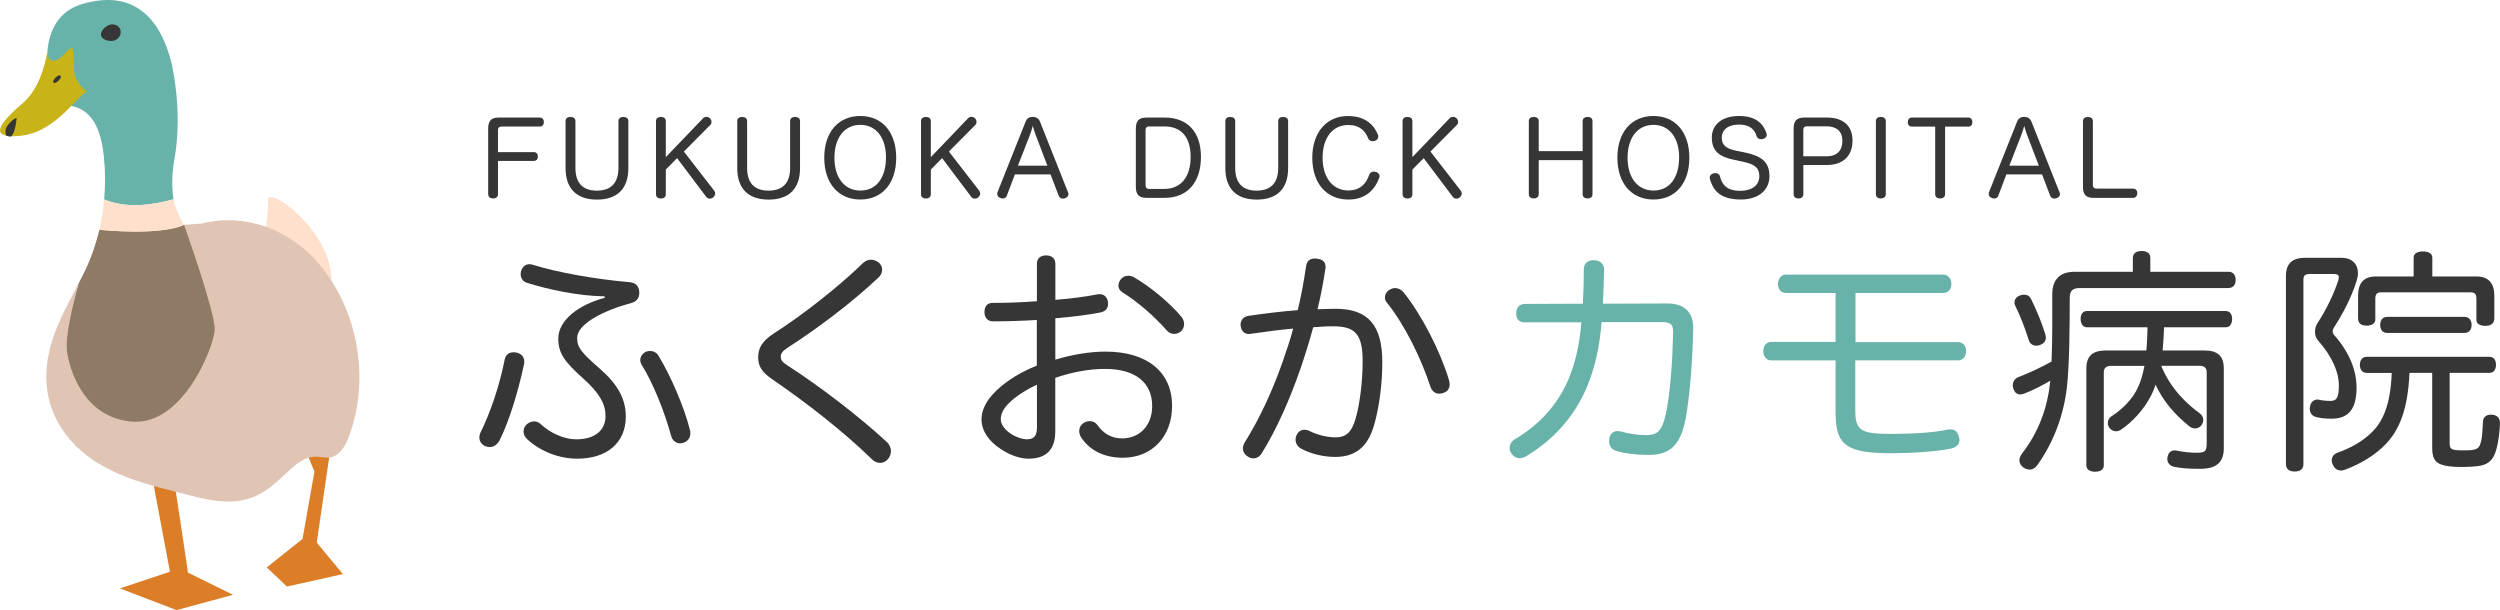 <?xml version="1.0" encoding="utf-8"?>
<!-- Generator: Adobe Illustrator 26.0.2, SVG Export Plug-In . SVG Version: 6.00 Build 0)  -->
<svg version="1.1" id="レイヤー_1" xmlns="http://www.w3.org/2000/svg" xmlns:xlink="http://www.w3.org/1999/xlink" x="0px"
	 y="0px" viewBox="0 0 555.23 135.5" style="enable-background:new 0 0 555.23 135.5;" xml:space="preserve">
<style type="text/css">
	.st0{fill:#363636;}
	.st1{fill:#68B3A9;}
	.st2{fill:#C8B318;}
	.st3{fill:#DB7E27;}
	.st4{fill:#FFE0CD;}
	.st5{fill:#E0C5B4;}
	.st6{fill:#8F7B65;}
</style>
<g>
	<g>
		<g>
			<path class="st0" d="M116.43,80.29c0,0.21,0,0.42-0.05,0.63c-1.26,5.83-3.15,12.28-5.41,16.85c-0.58,1.05-1.36,1.52-2.2,1.52
				c-0.37,0-0.73-0.11-1.05-0.21c-0.79-0.42-1.26-1.05-1.26-1.94c0-0.37,0.11-0.79,0.32-1.21c2.2-4.46,4.2-10.44,5.3-16.06
				c0.21-1.1,1-1.63,1.94-1.63c0.21,0,0.42,0,0.63,0.05C115.75,78.51,116.43,79.24,116.43,80.29z M134.27,65.81
				c-5.67-0.05-12.6-1.52-17.37-3.04c-0.84-0.32-1.26-1.05-1.26-1.89c0-0.32,0.05-0.63,0.16-0.89c0.37-0.89,1-1.31,1.78-1.31
				c0.26,0,0.58,0.05,0.89,0.16c4.99,1.57,13.44,3.15,21.36,3.83c1.31,0.11,2.05,0.84,2.15,2.15c0,0.05,0,0.16,0,0.26
				c0,1.15-0.68,1.94-1.73,2.2c-6.24,1.68-12.07,4.67-12.07,7.77c0,2.15,0.94,3.25,5.14,6.93c3.83,3.36,5.67,6.61,5.67,10.5
				c0,5.88-4.2,9.39-10.81,9.39c-3.88,0-8.03-1.52-11.07-4.3c-0.58-0.52-0.84-1.15-0.84-1.73c0-0.52,0.21-1.05,0.58-1.47
				c0.42-0.42,1.05-0.79,1.78-0.79c0.47,0,0.94,0.16,1.42,0.58c2.1,1.99,5.2,3.41,7.92,3.41c4.15,0,6.51-1.99,6.51-5.2
				c0-2.62-1.31-5.04-4.93-8.29c-4.2-3.73-5.56-5.67-5.56-8.87c0-4.04,4.41-7.5,10.34-9.08L134.27,65.81z M153.32,96.25
				c0,1-0.58,1.78-1.57,2.1c-0.26,0.05-0.47,0.11-0.68,0.11c-0.95,0-1.78-0.63-2.05-1.78c-1.31-4.88-3.94-11.6-6.56-15.74
				c-0.16-0.31-0.26-0.63-0.26-0.94c0-0.84,0.52-1.52,1.26-1.89c0.31-0.11,0.63-0.16,0.89-0.16c0.79,0,1.52,0.37,1.89,1.05
				c2.68,4.36,5.77,11.49,7.03,16.64C153.32,95.83,153.32,96.04,153.32,96.25z"/>
			<path class="st0" d="M195.92,59.88c0,0.63-0.26,1.26-0.84,1.78c-5.88,5.56-13.65,11.39-20.2,15.59
				c-1.21,0.79-1.47,1.31-1.47,2.05c0,0.73,0.42,1.21,1.84,2.1c6.51,4.2,15.53,11.02,21.67,16.74c0.68,0.63,0.95,1.36,0.95,2.05
				s-0.26,1.31-0.63,1.73c-0.47,0.58-1.1,0.89-1.78,0.89c-0.63,0-1.26-0.26-1.84-0.84c-6.19-6.04-14.38-12.44-22.04-17.69
				c-2.41-1.63-3.2-2.99-3.2-4.93c0-2.1,0.95-3.62,3.41-5.25c6.56-4.2,14.43-10.39,19.89-15.69c0.52-0.47,1.1-0.74,1.73-0.74
				c0.58,0,1.15,0.21,1.73,0.63C195.66,58.72,195.92,59.3,195.92,59.88z"/>
			<path class="st0" d="M230.29,71.06c-3.31,0.21-6.82,0.31-9.81,0.31c-1.15,0-1.84-0.89-1.84-2.05c0-1.26,0.63-2.05,1.78-2.05
				c2.94,0,6.4-0.1,9.87-0.37v-8.34c0-1.21,0.84-1.84,2.05-1.84c1.26,0,2.05,0.68,2.05,1.89v7.98c3.36-0.26,6.61-0.68,9.29-1.21
				c0.21-0.05,0.37-0.05,0.52-0.05c0.94,0,1.63,0.53,1.84,1.58c0.05,0.21,0.05,0.42,0.05,0.58c0,1.05-0.63,1.68-1.63,1.89
				c-2.94,0.58-6.46,1-10.08,1.31v9.18c3.67-1.1,7.56-1.78,11.18-1.78c9.24,0,14.75,4.57,14.75,12.02c0,7.03-4.62,11.55-10.92,11.55
				c-3.88,0-7.19-1.42-9.24-4.46c-0.31-0.47-0.47-1-0.47-1.47c0-0.68,0.31-1.31,0.89-1.73c0.47-0.31,0.94-0.47,1.47-0.47
				c0.63,0,1.26,0.26,1.73,0.94c1.36,1.84,3.04,2.89,5.51,2.89c3.57,0,6.61-2.62,6.61-7.19c0-5.04-3.52-8.24-10.5-8.24
				c-3.52,0-7.45,0.74-11.02,1.99v11.91c0,4.04-2.05,6.04-5.93,6.04c-1.84,0-4.15-0.74-6.25-2.2c-2.41-1.57-4.2-3.83-4.2-6.56
				c0-1.52,0.58-2.99,1.57-4.41c2.05-2.78,5.93-5.62,10.71-7.5V71.06z M230.29,85.44c-3.31,1.52-5.88,3.46-7.09,5.09
				c-0.63,0.84-0.94,1.78-0.94,2.57c0,1.26,1,2.41,2.26,3.25c1.1,0.73,2.52,1.21,3.52,1.21c1.57,0,2.26-0.68,2.26-2.68V85.44z
				 M262.4,70.38c0.37,0.47,0.58,1.05,0.58,1.58c0,0.58-0.21,1.15-0.63,1.57c-0.47,0.42-1,0.63-1.57,0.63s-1.15-0.21-1.63-0.74
				c-2.68-3.1-6.56-6.46-9.87-8.5c-0.58-0.37-0.89-0.89-0.89-1.47c0-0.47,0.16-0.94,0.52-1.42c0.42-0.52,1-0.79,1.68-0.79
				c0.37,0,0.84,0.11,1.21,0.31C255.37,63.61,259.73,67.17,262.4,70.38z"/>
			<path class="st0" d="M290.05,59.25c0.16-1.36,0.94-1.84,1.99-1.84c0.16,0,0.32,0,0.47,0.05c1.21,0.11,1.89,0.74,1.89,1.78
				c0,0.16,0,0.32-0.05,0.47c-0.42,2.99-1.05,6.09-1.73,8.97c1.52-0.05,2.78-0.1,4.04-0.1c7.19,0,10.34,3.67,10.34,11.86
				c0,5.04-0.74,10.23-1.84,14.01c-1.47,5.14-4.46,7.03-8.66,7.03c-2.52,0-5.46-0.68-7.61-1.89c-0.74-0.42-1.15-1.15-1.15-1.94
				c0-0.37,0.05-0.74,0.26-1.05c0.31-0.74,0.94-1.15,1.68-1.15c0.42,0,0.89,0.1,1.36,0.37c1.52,0.74,3.62,1.31,5.56,1.31
				c2.21,0,3.57-0.95,4.51-4.3c0.84-2.94,1.52-7.92,1.52-12.59c0-5.83-1.52-7.77-6.46-7.77c-1.78,0-3.2,0.11-4.51,0.21
				c-0.84,3.04-1.78,6.14-2.83,9.18c-2.47,7.09-5.3,13.44-8.5,18.63c-0.53,0.94-1.26,1.31-1.99,1.31c-0.37,0-0.79-0.11-1.15-0.37
				c-0.74-0.42-1.15-1.1-1.15-1.84c0-0.42,0.11-0.89,0.42-1.36c3.15-5.04,5.98-11.02,8.34-17.69c0.84-2.47,1.73-4.99,2.41-7.56
				c-2.68,0.21-6.4,0.73-9.39,1.15c-0.16,0.05-0.31,0.05-0.47,0.05c-0.89,0-1.63-0.58-1.78-1.68c-0.05-0.11-0.05-0.26-0.05-0.42
				c0-1,0.68-1.78,1.78-1.94c3.15-0.47,7.5-1,10.92-1.26C289,65.7,289.58,62.45,290.05,59.25z M321.96,85.33
				c0,0.95-0.47,1.63-1.31,1.89c-0.32,0.16-0.68,0.21-1,0.21c-0.89,0-1.63-0.52-1.99-1.63c-1.94-5.93-5.56-13.54-9.71-18.68
				c-0.26-0.31-0.37-0.68-0.37-1.05c0-0.68,0.42-1.42,1.15-1.78c0.37-0.21,0.73-0.31,1.1-0.31c0.74,0,1.42,0.37,1.89,0.94
				c4.09,5.09,8.19,13.17,10.08,19.47C321.9,84.7,321.96,85.07,321.96,85.33z"/>
			<path class="st1" d="M355.69,71.53c-0.42,5.62-1.52,10.39-3.36,14.69c-2.73,6.3-7.29,11.49-13.49,15.17
				c-0.47,0.26-0.95,0.37-1.36,0.37c-0.73,0-1.36-0.37-1.84-1.1c-0.26-0.37-0.37-0.79-0.37-1.15c0-0.79,0.42-1.52,1.15-1.94
				c5.62-3.31,9.66-7.92,11.97-13.44c1.52-3.62,2.41-7.71,2.83-12.54h-12.54c-1.31,0-1.94-0.68-1.94-1.99c0-1.31,0.63-2.1,1.99-2.1
				l12.81-0.05c0.16-2.78,0.21-5.04,0.21-7.61c0-1.36,0.84-2.05,2.2-2.05c1.31,0,2.31,0.74,2.31,2.1c-0.05,2.62-0.16,4.93-0.26,7.56
				l14.38-0.05c3.78,0,5.72,2.05,5.67,5.51c-0.16,7.66-0.73,14.12-1.47,18.89c-1.1,6.98-3.46,9.24-8.55,9.24
				c-2.57,0-5.3-0.32-7.24-0.95c-0.89-0.31-1.42-1.1-1.42-2.1c0-0.21,0-0.47,0.05-0.68c0.21-1.05,0.95-1.57,1.84-1.57
				c0.21,0,0.47,0.05,0.73,0.1c1.58,0.47,3.73,0.79,5.51,0.79c2.73,0,3.78-0.84,4.72-5.98c0.79-4.36,1.21-10.39,1.36-16.79
				c0-0.05,0-0.16,0-0.21c0-1.73-0.63-2.1-2.62-2.1H355.69z"/>
			<path class="st1" d="M396.66,65.07c-1.1,0-1.78-0.84-1.78-1.99s0.68-2.1,1.78-2.1h34.95c1.05,0,1.78,0.94,1.78,2.1
				s-0.73,1.99-1.78,1.99h-19.52v10.92h22.83c1.05,0,1.73,0.79,1.73,1.99c0,1.15-0.68,2.05-1.73,2.05h-22.88V90.9
				c0,4.72,1.05,5.46,8.08,5.46c4.57,0,9.34-0.26,12.44-0.95c0.26-0.05,0.47-0.05,0.68-0.05c1.05,0,1.68,0.68,1.89,1.99
				c0.05,0.11,0.05,0.26,0.05,0.37c0,0.84-0.58,1.63-1.84,1.89c-3.15,0.68-8.82,1.05-13.28,1.05c-9.97,0-12.39-1.78-12.39-8.92
				v-11.7h-14.33c-1,0-1.73-0.89-1.73-2.05c0-1.21,0.74-2.05,1.73-2.05h14.33V65.07H396.66z"/>
			<path class="st0" d="M494.89,60.35c1.1,0,1.63,0.74,1.63,1.78c0,1.1-0.52,1.84-1.63,1.84h-32.91c-1.73,0-2.31,0.63-2.31,2.26
				c0,6.09-0.05,14.59-0.63,19.79c-0.68,5.93-2.78,11.97-6.56,17.27c-0.47,0.68-1.1,1-1.68,1c-0.47,0-0.95-0.16-1.42-0.47
				c-0.52-0.37-0.89-0.94-0.89-1.57c0-0.42,0.16-0.89,0.52-1.42c3.83-4.99,5.72-10.23,6.35-16.27c-1.73,1-3.73,2.05-5.72,2.83
				c-0.37,0.16-0.68,0.21-0.94,0.21c-0.74,0-1.26-0.42-1.52-1.21c-0.11-0.26-0.16-0.52-0.16-0.79c0-0.79,0.42-1.52,1.21-1.84
				c2.26-0.84,5.04-2.15,7.4-3.46c0.21-4.62,0.16-10.34,0.16-14.9c0-3.36,1.73-5.04,4.99-5.04h12.91v-3.04
				c0-1.05,0.74-1.57,1.94-1.57c1.26,0,1.94,0.52,1.94,1.57v3.04H494.89z M449.55,65.44c0.68,0,1.21,0.32,1.52,0.95
				c1.15,2.31,2.31,5.04,3.2,7.92c0.05,0.26,0.1,0.47,0.1,0.68c0,0.74-0.42,1.31-1.31,1.63c-0.26,0.11-0.52,0.16-0.79,0.16
				c-0.73,0-1.42-0.37-1.68-1.21c-0.89-2.78-1.89-5.41-3.04-7.71c-0.11-0.21-0.16-0.42-0.16-0.63c0-0.68,0.42-1.31,1.15-1.57
				C448.87,65.5,449.23,65.44,449.55,65.44z M479.99,81.24c2.1,5.14,5.67,8.45,8.55,10.55c0.52,0.37,0.79,0.89,0.79,1.47
				c0,0.42-0.16,0.84-0.42,1.21c-0.37,0.42-0.84,0.68-1.42,0.68c-0.42,0-0.84-0.16-1.26-0.47c-3.36-2.73-5.77-5.56-7.5-9.24
				c-0.26,0.84-0.58,1.63-0.94,2.31c-1.58,3.15-4.2,5.98-6.72,7.66c-0.37,0.26-0.74,0.37-1.1,0.37c-0.52,0-1.05-0.21-1.42-0.68
				c-0.31-0.37-0.42-0.74-0.42-1.15c0-0.63,0.31-1.21,0.84-1.52c2.41-1.52,4.72-3.88,5.83-6.35c0.63-1.31,1.1-2.89,1.47-4.83h-7.3
				c-1.1,0-1.73,0.37-1.73,1.47v20.63c0,0.94-0.79,1.42-1.94,1.42c-1.1,0-1.94-0.47-1.94-1.42V81.87c0-2.89,1.47-4.04,4.41-4.04
				h8.92c0.16-1.73,0.21-3.41,0.26-5.14h-13.44c-0.94,0-1.42-0.84-1.42-1.89c0-0.95,0.47-1.73,1.42-1.73h30.81
				c0.94,0,1.42,0.79,1.42,1.73c0,1.05-0.47,1.89-1.42,1.89h-13.7c-0.05,1.73-0.16,3.41-0.32,5.14h9.18c2.99,0,4.41,1.15,4.41,4.04
				V99.5c0,3.04-1.47,4.62-5.25,4.62c-2.41,0-4.15-0.11-5.67-0.42c-1.1-0.21-1.63-0.94-1.63-1.78c0-0.16,0-0.26,0.05-0.37
				c0.16-1,0.73-1.52,1.57-1.52c0.16,0,0.31,0,0.47,0.05c1.58,0.32,3.1,0.47,4.25,0.47c1.94,0,2.41-0.16,2.41-2.1V82.71
				c0-1.1-0.58-1.47-1.68-1.47H479.99z"/>
			<path class="st0" d="M507.68,61.4c0-2.94,1.47-4.15,4.3-4.15h8.03c2.31,0,3.67,1.36,3.67,3.41c0,0.58-0.11,1.15-0.31,1.78
				c-1.21,3.83-3.15,7.4-5.04,10.34c-0.16,0.26-0.26,0.52-0.26,0.79c0,0.32,0.1,0.63,0.37,0.89c3.25,3.67,4.93,7.71,4.93,11.6
				c0,4.93-1.89,6.93-5.56,6.93c-1.47,0-2.62-0.16-3.41-0.37c-0.89-0.21-1.42-0.89-1.42-1.89c0-0.11,0-0.26,0.05-0.37
				c0.1-1,0.84-1.63,1.63-1.63c0.11,0,0.21,0,0.37,0.05c0.73,0.16,1.63,0.26,2.52,0.26c1.47,0,1.89-0.79,1.89-3.52
				c0-2.78-1.42-6.3-4.67-9.97c-0.42-0.47-0.63-1.15-0.63-1.89c0-0.63,0.16-1.26,0.52-1.84c1.99-3.04,3.67-6.51,4.67-9.6
				c0.05-0.26,0.11-0.47,0.11-0.63c0-0.52-0.37-0.74-1.15-0.74h-5.25c-1,0-1.47,0.26-1.47,1.31v40.93c0,1.1-0.73,1.63-1.94,1.63
				c-1.21,0-1.94-0.53-1.94-1.63V61.4z M525.58,82.81c-0.95,0-1.47-0.74-1.47-1.78c0-1,0.52-1.78,1.47-1.78h27.34
				c0.95,0,1.42,0.74,1.42,1.78c0,1-0.47,1.78-1.42,1.78h-8.87v15.64c0,1.47,0.52,1.57,3.46,1.57c2.15,0,2.83-0.31,3.2-1.05
				c0.52-1.1,0.63-3.04,0.73-5.3c0.05-1.05,0.74-1.57,1.73-1.57c0.11,0,0.21,0,0.32,0c1.1,0.1,1.73,0.73,1.73,1.84
				c0,0.05,0,0.05,0,0.11c-0.11,2.89-0.58,5.62-1.31,7.14c-0.63,1.26-1.63,1.99-3.15,2.26c-0.89,0.16-2.52,0.26-4.09,0.26
				c-1.05,0-2.1-0.05-2.83-0.16c-2.73-0.37-3.67-1.31-3.67-4.09V82.81h-5.04c-0.37,8.34-2.36,12.75-5.25,15.8
				c-2.36,2.47-5.62,4.41-8.97,5.67c-0.37,0.16-0.68,0.21-1,0.21c-0.79,0-1.47-0.42-1.84-1.36c-0.16-0.31-0.21-0.63-0.21-0.89
				c0-0.79,0.47-1.42,1.36-1.73c2.89-1,5.62-2.57,7.66-4.62c2.2-2.2,4.04-5.77,4.3-13.07H525.58z M549.98,61.4
				c2.73,0,3.99,1.52,3.99,4.3v5.04c0,1.15-0.84,1.63-1.99,1.63c-1.21,0-1.99-0.47-1.99-1.31v-4.67c0-1.1-0.37-1.47-1.36-1.47
				h-19.73c-1,0-1.36,0.37-1.36,1.47v4.57c0,0.89-0.79,1.36-1.94,1.36s-1.89-0.47-1.89-1.63V65.7c0-2.78,1.21-4.3,3.94-4.3h8.4v-4.2
				c0-0.89,0.84-1.36,2.05-1.36c1.26,0,2.1,0.47,2.1,1.36v4.2H549.98z M530.14,73.94c-1,0-1.52-0.79-1.52-1.78
				c0-1,0.52-1.78,1.52-1.78h17.27c0.94,0,1.52,0.79,1.52,1.78c0,1-0.58,1.78-1.52,1.78H530.14z"/>
		</g>
	</g>
	<g>
		<g>
			<path class="st0" d="M110.6,43.12c0,0.64-0.46,0.96-1.1,0.96c-0.62,0-1.08-0.32-1.08-0.99V28.56c0-1.76,0.71-2.45,2.34-2.45h9.09
				c0.62,0,0.94,0.41,0.94,0.99s-0.32,1.01-0.94,1.01h-8.54c-0.44,0-0.71,0.27-0.71,0.73v4.95h7.97c0.6,0,0.89,0.41,0.89,0.99
				c0,0.53-0.32,0.96-0.89,0.96h-7.97V43.12z"/>
			<path class="st0" d="M125.6,26.91c0-0.64,0.46-0.94,1.12-0.94c0.6,0,1.08,0.3,1.08,0.94v10.39c0,3.37,1.65,5.04,4.74,5.04
				c3.16,0,4.81-1.69,4.81-5.06V26.91c0-0.64,0.46-0.94,1.1-0.94c0.64,0,1.1,0.3,1.1,0.94v10.46c0,4.53-2.45,6.96-6.98,6.96
				c-4.42,0-6.96-2.36-6.96-6.96V26.91z"/>
			<path class="st0" d="M158.63,42.37c0.14,0.18,0.21,0.39,0.21,0.6c0,0.34-0.21,0.69-0.5,0.92c-0.21,0.16-0.43,0.23-0.69,0.23
				c-0.3,0-0.62-0.14-0.8-0.39l-6.48-8.61l-2.5,2.54v5.49c0,0.62-0.46,0.94-1.08,0.94c-0.64,0-1.1-0.32-1.1-0.94V26.91
				c0-0.64,0.46-0.94,1.1-0.94c0.62,0,1.08,0.3,1.08,0.94v7.99l8.29-8.65c0.18-0.21,0.46-0.3,0.71-0.3c0.27,0,0.55,0.09,0.76,0.27
				c0.25,0.21,0.39,0.55,0.39,0.87c0,0.23-0.07,0.46-0.23,0.62l-5.91,5.95L158.63,42.37z"/>
			<path class="st0" d="M163.73,26.91c0-0.64,0.46-0.94,1.12-0.94c0.6,0,1.08,0.3,1.08,0.94v10.39c0,3.37,1.65,5.04,4.74,5.04
				c3.16,0,4.81-1.69,4.81-5.06V26.91c0-0.64,0.46-0.94,1.1-0.94c0.64,0,1.1,0.3,1.1,0.94v10.46c0,4.53-2.45,6.96-6.98,6.96
				c-4.42,0-6.96-2.36-6.96-6.96V26.91z"/>
			<path class="st0" d="M199.04,35.04c0,5.63-3.07,9.27-7.97,9.27s-8.01-3.62-8.01-9.3c0-5.61,3.09-9.25,8.01-9.25
				C195.97,25.77,199.04,29.38,199.04,35.04z M185.32,35.04c0,4.42,2.24,7.28,5.75,7.28c3.57,0,5.7-2.82,5.7-7.42
				c0-4.33-2.22-7.17-5.7-7.17C187.52,27.74,185.32,30.62,185.32,35.04z"/>
			<path class="st0" d="M217.49,42.37c0.14,0.18,0.21,0.39,0.21,0.6c0,0.34-0.21,0.69-0.5,0.92c-0.21,0.16-0.43,0.23-0.69,0.23
				c-0.3,0-0.62-0.14-0.8-0.39l-6.48-8.61l-2.5,2.54v5.49c0,0.62-0.46,0.94-1.08,0.94c-0.64,0-1.1-0.32-1.1-0.94V26.91
				c0-0.64,0.46-0.94,1.1-0.94c0.62,0,1.08,0.3,1.08,0.94v7.99l8.29-8.65c0.18-0.21,0.46-0.3,0.71-0.3c0.27,0,0.55,0.09,0.76,0.27
				c0.25,0.21,0.39,0.55,0.39,0.87c0,0.23-0.07,0.46-0.23,0.62l-5.91,5.95L217.49,42.37z"/>
			<path class="st0" d="M223.62,43.44c-0.16,0.46-0.5,0.64-0.89,0.64c-0.16,0-0.3-0.02-0.46-0.07c-0.46-0.11-0.8-0.5-0.8-0.94
				c0-0.14,0.02-0.25,0.07-0.39l6.23-15.64c0.3-0.78,0.87-1.08,1.58-1.08c0.73,0,1.33,0.3,1.63,1.08l6.23,15.69
				c0.07,0.14,0.09,0.25,0.09,0.39c0,0.46-0.37,0.8-0.82,0.92c-0.14,0.05-0.27,0.07-0.41,0.07c-0.41,0-0.78-0.21-0.94-0.64
				l-1.81-4.74h-7.92L223.62,43.44z M232.62,36.8l-2.54-6.66c-0.25-0.66-0.5-1.4-0.71-2.18c-0.21,0.78-0.44,1.51-0.71,2.2
				l-2.59,6.64H232.62z"/>
			<path class="st0" d="M252.26,28.58c0-1.76,0.71-2.47,2.34-2.47h4.08c5.06,0,8.04,3.21,8.04,8.72c0,5.7-3.02,9.11-8.04,9.11h-4.08
				c-1.63,0-2.34-0.71-2.34-2.45V28.58z M254.43,41.18c0,0.53,0.27,0.78,0.73,0.78h3.39c3.71,0,5.88-2.63,5.88-7.1
				c0-4.37-2.04-6.78-5.82-6.78h-3.43c-0.43,0-0.76,0.27-0.76,0.75V41.18z"/>
			<path class="st0" d="M272.13,26.91c0-0.64,0.46-0.94,1.12-0.94c0.6,0,1.08,0.3,1.08,0.94v10.39c0,3.37,1.65,5.04,4.74,5.04
				c3.16,0,4.81-1.69,4.81-5.06V26.91c0-0.64,0.46-0.94,1.1-0.94c0.64,0,1.1,0.3,1.1,0.94v10.46c0,4.53-2.45,6.96-6.98,6.96
				c-4.42,0-6.96-2.36-6.96-6.96V26.91z"/>
			<path class="st0" d="M306.01,29.89c0.07,0.16,0.09,0.32,0.09,0.46c0,0.48-0.37,0.8-0.71,0.92c-0.18,0.07-0.37,0.09-0.55,0.09
				c-0.39,0-0.76-0.16-0.96-0.6c-0.69-1.65-1.83-3-4.44-3c-3.43,0-5.7,2.77-5.7,7.28c0,4.42,2.27,7.26,5.7,7.26
				c2.75,0,4.05-1.65,4.65-3.48c0.18-0.5,0.6-0.71,1.03-0.71c0.14,0,0.3,0.02,0.46,0.07c0.39,0.09,0.8,0.44,0.8,0.92
				c0,0.14-0.02,0.25-0.07,0.39c-0.8,2.27-2.72,4.83-6.8,4.83c-4.92,0-8.06-3.6-8.06-9.3c0-5.56,3.14-9.25,7.9-9.25
				C303.38,25.77,305.19,27.87,306.01,29.89z"/>
			<path class="st0" d="M324.44,42.37c0.14,0.18,0.21,0.39,0.21,0.6c0,0.34-0.21,0.69-0.5,0.92c-0.21,0.16-0.43,0.23-0.69,0.23
				c-0.3,0-0.62-0.14-0.8-0.39l-6.48-8.61l-2.5,2.54v5.49c0,0.62-0.46,0.94-1.08,0.94c-0.64,0-1.1-0.32-1.1-0.94V26.91
				c0-0.64,0.46-0.94,1.1-0.94c0.62,0,1.08,0.3,1.08,0.94v7.99l8.29-8.65c0.18-0.21,0.46-0.3,0.71-0.3c0.27,0,0.55,0.09,0.76,0.27
				c0.25,0.21,0.39,0.55,0.39,0.87c0,0.23-0.07,0.46-0.23,0.62l-5.91,5.95L324.44,42.37z"/>
			<path class="st0" d="M351.49,26.91c0-0.64,0.48-0.94,1.14-0.94c0.6,0,1.05,0.3,1.05,0.94v16.23c0,0.62-0.46,0.94-1.05,0.94
				c-0.66,0-1.14-0.32-1.14-0.94v-7.58h-9.75v7.58c0,0.62-0.48,0.94-1.1,0.94c-0.64,0-1.1-0.32-1.1-0.94V26.91
				c0-0.64,0.46-0.94,1.1-0.94c0.62,0,1.1,0.3,1.1,0.94v6.66h9.75V26.91z"/>
			<path class="st0" d="M375.19,35.04c0,5.63-3.07,9.27-7.97,9.27c-4.9,0-8.01-3.62-8.01-9.3c0-5.61,3.09-9.25,8.01-9.25
				C372.12,25.77,375.19,29.38,375.19,35.04z M361.47,35.04c0,4.42,2.24,7.28,5.75,7.28c3.57,0,5.7-2.82,5.7-7.42
				c0-4.33-2.22-7.17-5.7-7.17C363.67,27.74,361.47,30.62,361.47,35.04z"/>
			<path class="st0" d="M387.46,33.85c3.57,0.75,5.52,1.97,5.52,5.29c0,2.95-2.27,5.17-6.37,5.17c-5.22,0-6.3-2.7-6.85-4.56
				c-0.02-0.12-0.05-0.21-0.05-0.3c0-0.5,0.39-0.85,0.87-0.96c0.14-0.02,0.25-0.05,0.39-0.05c0.43,0,0.87,0.21,1.01,0.69
				c0.41,1.53,1.17,3.25,4.51,3.25c2.61,0,4.24-1.26,4.24-3.23c0-1.88-1.03-2.7-3.73-3.25l-1.83-0.39
				c-3.43-0.71-4.99-2.01-4.99-5.01c0-2.4,1.79-4.74,6.09-4.74c4.12,0,5.54,2.2,6.04,3.85c0.05,0.12,0.07,0.23,0.07,0.34
				c0,0.48-0.39,0.82-0.85,0.92c-0.11,0.02-0.25,0.05-0.39,0.05c-0.41,0-0.82-0.18-1.01-0.66c-0.37-1.3-1.33-2.59-3.87-2.59
				c-2.66,0-3.87,1.33-3.87,2.84c0,1.65,0.8,2.5,3.37,3L387.46,33.85z"/>
			<path class="st0" d="M400.51,43.12c0,0.64-0.46,0.96-1.08,0.96c-0.64,0-1.08-0.32-1.08-0.99V28.58c0-1.76,0.71-2.47,2.34-2.47
				h5.08c3.62,0,5.66,1.86,5.66,5.11c0,3.43-2.11,5.43-5.75,5.43h-5.17V43.12z M405.63,34.72c2.31,0,3.55-1.24,3.55-3.46
				c0-2.06-1.26-3.21-3.55-3.21h-4.4c-0.5,0-0.73,0.3-0.73,0.8v5.86H405.63z"/>
			<path class="st0" d="M416.62,26.91c0-0.64,0.46-0.94,1.08-0.94c0.64,0,1.12,0.3,1.12,0.94v16.23c0,0.62-0.48,0.94-1.12,0.94
				c-0.62,0-1.08-0.32-1.08-0.94V26.91z"/>
			<path class="st0" d="M424.59,28.12c-0.57,0-0.89-0.46-0.89-0.98c0-0.55,0.32-1.03,0.87-1.03h12.62c0.55,0,0.87,0.48,0.87,1.03
				c0,0.53-0.34,0.98-0.87,0.98h-5.2v15.02c0,0.62-0.48,0.94-1.1,0.94c-0.62,0-1.1-0.32-1.1-0.94V28.12H424.59z"/>
			<path class="st0" d="M443.82,43.44c-0.16,0.46-0.5,0.64-0.89,0.64c-0.16,0-0.3-0.02-0.46-0.07c-0.46-0.11-0.8-0.5-0.8-0.94
				c0-0.14,0.02-0.25,0.07-0.39l6.23-15.64c0.3-0.78,0.87-1.08,1.58-1.08c0.73,0,1.33,0.3,1.63,1.08l6.23,15.69
				c0.07,0.14,0.09,0.25,0.09,0.39c0,0.46-0.37,0.8-0.82,0.92c-0.14,0.05-0.27,0.07-0.41,0.07c-0.41,0-0.78-0.21-0.94-0.64
				l-1.81-4.74h-7.92L443.82,43.44z M452.81,36.8l-2.54-6.66c-0.25-0.66-0.5-1.4-0.71-2.18c-0.21,0.78-0.43,1.51-0.71,2.2
				l-2.59,6.64H452.81z"/>
			<path class="st0" d="M462.61,26.96c0-0.69,0.48-0.98,1.1-0.98c0.64,0,1.1,0.3,1.1,0.96v14.15c0,0.53,0.3,0.8,0.82,0.8h8.11
				c0.6,0,0.94,0.44,0.94,1.01c0,0.55-0.34,1.05-0.94,1.05h-8.79c-1.63,0-2.34-0.71-2.34-2.45V26.96z"/>
		</g>
	</g>
	<g>
		<path class="st1" d="M38.54,44.26c-0.49-3-0.31-6.09,0.22-9.06c1.92-10.71-0.69-21.28-0.69-21.28C35.8,4.7,30.09-2.72,18.06,0.96
			c-4.67,1.43-6.88,5.2-7.45,9.66c-0.3,2.36,0.27,6.59,0.27,6.59s1.08,5.62,4.94,6.32c5.38,0.97,6.78,6.67,7.26,11.37
			c0.32,3.12,0.33,6.28,0.05,9.4C28.08,46.32,33.42,45.64,38.54,44.26z"/>
		<path class="st2" d="M10.62,10.62c0,0-0.17,1.67-0.78,3.88c-0.75,2.68-2.15,6.15-4.71,8.34c-4.67,3.98-7.41,7.28-2.61,7.41
			c4.81,0.14,8.74-1.96,13.32-6.73c2.62-2.73,3.16-3.15,3.43-3.09c0.27,0.07-2.47-1.86-2.75-4.19s0-5.22-0.55-5.63
			c-0.55-0.41-2.38,2.97-4.12,2.88C10.12,13.42,10.62,10.62,10.62,10.62z"/>
		<path class="st3" d="M33.19,102.75l4.95,26.35l3.54,3.01v-5.48c0,0-3.06-20.56-3.41-22.33C37.91,102.52,33.19,102.75,33.19,102.75
			z"/>
		<polygon class="st3" points="39.89,126.26 26.64,130.68 39.2,135.5 51.75,132.1 		"/>
		<polygon class="st3" points="67.13,98.21 69.84,104.73 67.19,119.69 59.24,126.02 63.72,130.27 76.15,127.5 70.35,120.51 
			73.6,98.21 		"/>
		<path class="st4" d="M58.29,55.13c0,0,1.41-6.96,1.2-10.61s14.56,6.96,14.1,18.09S58.29,55.13,58.29,55.13z"/>
		<path class="st0" d="M26.81,7.09c0,0.94-0.68,1.75-1.59,1.95c-1.06,0.24-3.12-0.28-2.75-1.73c0.24-0.92,1.41-1.84,2.35-1.89
			C25.85,5.37,26.81,6.01,26.81,7.09z"/>
		
			<ellipse transform="matrix(0.707 -0.707 0.707 0.707 -8.719 14.11)" class="st0" cx="12.67" cy="17.58" rx="1.1" ry="0.47"/>
		<path class="st0" d="M1.43,30.15c0,0-0.67-1.21,0.35-2.42c1.39-1.65,1.91-1.49,1.91-1.49s-0.19,3.01-1.17,4.02
			C2.31,30.47,1.43,30.15,1.43,30.15z"/>
		<path class="st5" d="M70.77,58.52c-6.32-7.45-16.29-11.34-25.92-8.88l-3.99,0.3c0,0-4.12,2.43-18.8,1.1
			c-0.76,3.26-1.87,6.44-3.35,9.45c-0.39,0.78-0.78,1.56-1.18,2.32c-2.85,5.48-5.87,10.64-6.92,16.93
			c-1.69,10.14,3.26,18.63,12.01,23.64c4.69,2.68,9.92,4.22,15.14,5.5c5.06,1.24,10.5,3.18,15.77,2.28
			c4.95-0.85,7.83-4.08,11.36-7.27c1.44-1.3,3.2-2.44,5.14-2.47c1.21-0.02,2.44,0.39,3.62,0.09c1.96-0.5,3.18-2.75,3.83-4.5
			C82.26,84.24,79.58,68.89,70.77,58.52z"/>
		<g>
			<path class="st6" d="M14.89,78.13c0.48,3.49,3.49,14.82,14.65,15.52c11.16,0.7,17.96-16.57,18.14-20.4
				c0.17-3.84-6.81-23.31-6.81-23.31s-4.12,2.43-18.8,1.1c-0.76,3.26-1.87,6.44-3.35,9.45c-0.39,0.78-0.78,1.56-1.18,2.32
				C16.02,68.16,14.44,74.84,14.89,78.13z"/>
		</g>
		<path class="st4" d="M40.86,49.94c0,0-4.12,2.43-18.8,1.1c0.21-0.91,0.4-1.83,0.56-2.75c0.23-1.32,0.4-2.65,0.52-3.98
			c4.93,2.02,10.27,1.33,15.39-0.04C39.11,47.14,40.86,49.94,40.86,49.94z"/>
	</g>
</g>
</svg>

